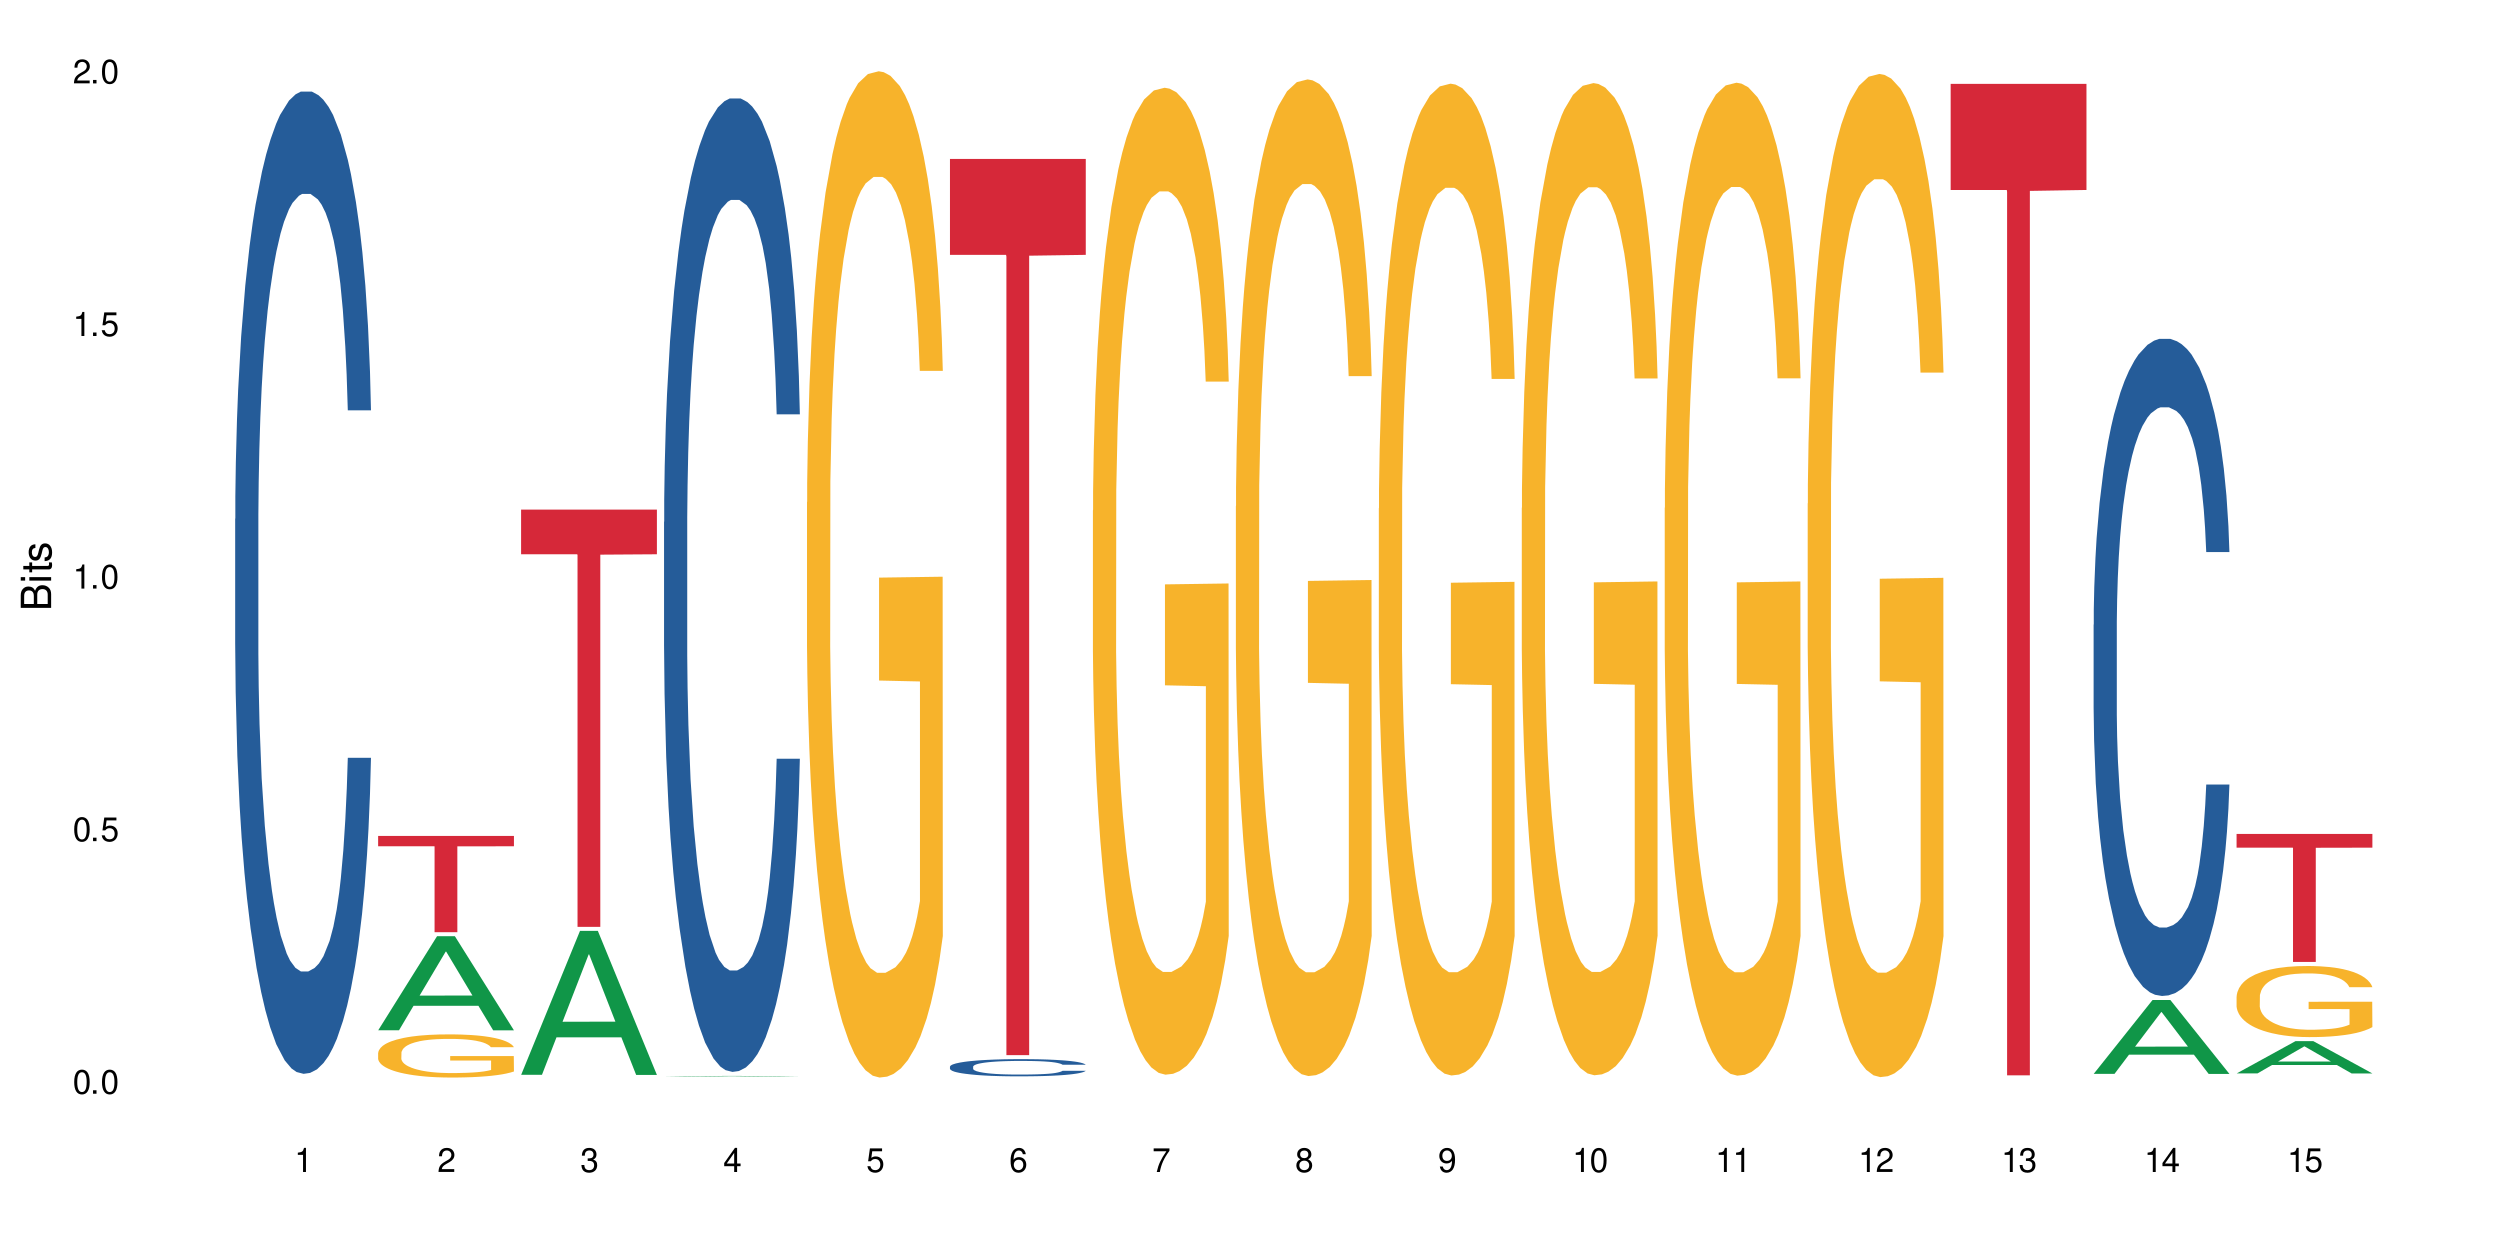 <?xml version="1.0" encoding="UTF-8"?>
<svg xmlns="http://www.w3.org/2000/svg" xmlns:xlink="http://www.w3.org/1999/xlink" width="720" height="360" viewBox="0 0 720 360">
<defs>
<g>
<g id="glyph-0-0">
</g>
<g id="glyph-0-1">
<path d="M 2.641 -6.938 C 2 -6.938 1.422 -6.656 1.078 -6.172 C 0.641 -5.562 0.406 -4.641 0.406 -3.359 C 0.406 -1.016 1.188 0.219 2.641 0.219 C 4.078 0.219 4.859 -1.016 4.859 -3.297 C 4.859 -4.641 4.656 -5.547 4.203 -6.172 C 3.844 -6.656 3.281 -6.938 2.641 -6.938 Z M 2.641 -6.188 C 3.547 -6.188 4 -5.25 4 -3.375 C 4 -1.406 3.562 -0.484 2.625 -0.484 C 1.734 -0.484 1.281 -1.438 1.281 -3.344 C 1.281 -5.25 1.734 -6.188 2.641 -6.188 Z M 2.641 -6.188 "/>
</g>
<g id="glyph-0-2">
<path d="M 1.828 -1 L 0.828 -1 L 0.828 0 L 1.828 0 Z M 1.828 -1 "/>
</g>
<g id="glyph-0-3">
<path d="M 4.562 -6.797 L 1.062 -6.797 L 0.547 -3.094 L 1.328 -3.094 C 1.719 -3.562 2.047 -3.734 2.578 -3.734 C 3.484 -3.734 4.062 -3.109 4.062 -2.094 C 4.062 -1.125 3.484 -0.531 2.578 -0.531 C 1.828 -0.531 1.375 -0.906 1.188 -1.672 L 0.328 -1.672 C 0.453 -1.109 0.547 -0.844 0.75 -0.594 C 1.125 -0.078 1.828 0.219 2.594 0.219 C 3.969 0.219 4.922 -0.781 4.922 -2.219 C 4.922 -3.562 4.031 -4.484 2.719 -4.484 C 2.25 -4.484 1.859 -4.359 1.469 -4.062 L 1.734 -5.969 L 4.562 -5.969 Z M 4.562 -6.797 "/>
</g>
<g id="glyph-0-4">
<path d="M 2.484 -4.938 L 2.484 0 L 3.328 0 L 3.328 -6.938 L 2.766 -6.938 C 2.469 -5.875 2.281 -5.734 0.984 -5.562 L 0.984 -4.938 Z M 2.484 -4.938 "/>
</g>
<g id="glyph-0-5">
<path d="M 4.859 -0.828 L 1.281 -0.828 C 1.359 -1.406 1.672 -1.781 2.5 -2.281 L 3.469 -2.828 C 4.406 -3.344 4.906 -4.062 4.906 -4.906 C 4.906 -5.484 4.672 -6.031 4.266 -6.406 C 3.859 -6.766 3.375 -6.938 2.719 -6.938 C 1.859 -6.938 1.219 -6.625 0.844 -6.031 C 0.609 -5.672 0.5 -5.234 0.484 -4.531 L 1.328 -4.531 C 1.359 -5.016 1.406 -5.281 1.531 -5.516 C 1.75 -5.938 2.188 -6.203 2.703 -6.203 C 3.469 -6.203 4.031 -5.641 4.031 -4.891 C 4.031 -4.344 3.719 -3.859 3.125 -3.516 L 2.234 -3 C 0.812 -2.172 0.406 -1.531 0.328 -0.016 L 4.859 -0.016 Z M 4.859 -0.828 "/>
</g>
<g id="glyph-0-6">
<path d="M 2.125 -3.188 L 2.578 -3.188 C 3.5 -3.188 3.984 -2.766 3.984 -1.922 C 3.984 -1.062 3.469 -0.531 2.594 -0.531 C 1.656 -0.531 1.203 -1 1.156 -2.016 L 0.312 -2.016 C 0.344 -1.453 0.438 -1.094 0.609 -0.781 C 0.953 -0.109 1.625 0.219 2.547 0.219 C 3.953 0.219 4.859 -0.625 4.859 -1.938 C 4.859 -2.828 4.516 -3.297 3.703 -3.594 C 4.344 -3.844 4.656 -4.328 4.656 -5.031 C 4.656 -6.219 3.875 -6.938 2.578 -6.938 C 1.203 -6.938 0.484 -6.172 0.453 -4.703 L 1.297 -4.703 C 1.312 -5.125 1.344 -5.359 1.453 -5.578 C 1.641 -5.969 2.062 -6.203 2.594 -6.203 C 3.344 -6.203 3.797 -5.75 3.797 -5 C 3.797 -4.516 3.609 -4.219 3.25 -4.047 C 3.016 -3.953 2.703 -3.922 2.125 -3.906 Z M 2.125 -3.188 "/>
</g>
<g id="glyph-0-7">
<path d="M 3.141 -1.672 L 3.141 0 L 3.984 0 L 3.984 -1.672 L 4.984 -1.672 L 4.984 -2.438 L 3.984 -2.438 L 3.984 -6.938 L 3.359 -6.938 L 0.266 -2.578 L 0.266 -1.672 Z M 3.141 -2.438 L 1 -2.438 L 3.141 -5.5 Z M 3.141 -2.438 "/>
</g>
<g id="glyph-0-8">
<path d="M 4.781 -5.125 C 4.609 -6.266 3.891 -6.938 2.844 -6.938 C 2.094 -6.938 1.422 -6.578 1.031 -5.953 C 0.594 -5.266 0.406 -4.422 0.406 -3.172 C 0.406 -2 0.578 -1.25 0.984 -0.641 C 1.359 -0.078 1.953 0.219 2.703 0.219 C 3.984 0.219 4.922 -0.75 4.922 -2.094 C 4.922 -3.375 4.062 -4.281 2.844 -4.281 C 2.172 -4.281 1.641 -4.031 1.281 -3.516 C 1.281 -5.234 1.828 -6.188 2.797 -6.188 C 3.391 -6.188 3.797 -5.797 3.938 -5.125 Z M 2.734 -3.531 C 3.547 -3.531 4.062 -2.953 4.062 -2.031 C 4.062 -1.156 3.484 -0.531 2.703 -0.531 C 1.922 -0.531 1.328 -1.188 1.328 -2.078 C 1.328 -2.938 1.906 -3.531 2.734 -3.531 Z M 2.734 -3.531 "/>
</g>
<g id="glyph-0-9">
<path d="M 4.984 -6.797 L 0.438 -6.797 L 0.438 -5.969 L 4.109 -5.969 C 2.5 -3.656 1.828 -2.234 1.328 0 L 2.219 0 C 2.594 -2.172 3.453 -4.047 4.984 -6.094 Z M 4.984 -6.797 "/>
</g>
<g id="glyph-0-10">
<path d="M 3.75 -3.656 C 4.469 -4.094 4.688 -4.438 4.688 -5.078 C 4.688 -6.172 3.844 -6.938 2.641 -6.938 C 1.438 -6.938 0.594 -6.172 0.594 -5.094 C 0.594 -4.438 0.812 -4.094 1.516 -3.656 C 0.734 -3.266 0.359 -2.703 0.359 -1.922 C 0.359 -0.656 1.281 0.219 2.641 0.219 C 3.984 0.219 4.922 -0.656 4.922 -1.922 C 4.922 -2.703 4.531 -3.266 3.75 -3.656 Z M 2.641 -6.188 C 3.359 -6.188 3.812 -5.75 3.812 -5.062 C 3.812 -4.406 3.344 -3.984 2.641 -3.984 C 1.922 -3.984 1.453 -4.406 1.453 -5.078 C 1.453 -5.75 1.922 -6.188 2.641 -6.188 Z M 2.641 -3.266 C 3.484 -3.266 4.062 -2.719 4.062 -1.906 C 4.062 -1.078 3.484 -0.531 2.625 -0.531 C 1.797 -0.531 1.219 -1.094 1.219 -1.906 C 1.219 -2.719 1.781 -3.266 2.641 -3.266 Z M 2.641 -3.266 "/>
</g>
<g id="glyph-0-11">
<path d="M 0.516 -1.578 C 0.672 -0.453 1.406 0.219 2.438 0.219 C 3.188 0.219 3.859 -0.141 4.266 -0.766 C 4.688 -1.453 4.891 -2.297 4.891 -3.547 C 4.891 -4.719 4.703 -5.453 4.312 -6.078 C 3.938 -6.641 3.344 -6.938 2.594 -6.938 C 1.297 -6.938 0.359 -5.969 0.359 -4.625 C 0.359 -3.344 1.234 -2.453 2.453 -2.453 C 3.094 -2.453 3.578 -2.672 4.016 -3.203 C 4 -1.484 3.469 -0.531 2.5 -0.531 C 1.906 -0.531 1.484 -0.906 1.359 -1.578 Z M 2.578 -6.203 C 3.375 -6.203 3.969 -5.531 3.969 -4.641 C 3.969 -3.797 3.391 -3.188 2.547 -3.188 C 1.734 -3.188 1.234 -3.766 1.234 -4.688 C 1.234 -5.562 1.797 -6.203 2.578 -6.203 Z M 2.578 -6.203 "/>
</g>
<g id="glyph-1-0">
</g>
<g id="glyph-1-1">
<path d="M 0 -0.953 L 0 -4.891 C 0 -5.719 -0.234 -6.344 -0.734 -6.797 C -1.188 -7.234 -1.812 -7.469 -2.5 -7.469 C -3.547 -7.469 -4.188 -7 -4.625 -5.875 C -4.984 -6.688 -5.625 -7.094 -6.531 -7.094 C -7.172 -7.094 -7.734 -6.859 -8.141 -6.391 C -8.562 -5.922 -8.75 -5.344 -8.75 -4.5 L -8.75 -0.953 Z M -4.984 -2.062 L -7.766 -2.062 L -7.766 -4.219 C -7.766 -4.844 -7.688 -5.203 -7.453 -5.5 C -7.219 -5.812 -6.859 -5.969 -6.375 -5.969 C -5.891 -5.969 -5.531 -5.812 -5.297 -5.5 C -5.062 -5.203 -4.984 -4.844 -4.984 -4.219 Z M -0.984 -2.062 L -4 -2.062 L -4 -4.781 C -4 -5.766 -3.438 -6.359 -2.484 -6.359 C -1.547 -6.359 -0.984 -5.766 -0.984 -4.781 Z M -0.984 -2.062 "/>
</g>
<g id="glyph-1-2">
<path d="M -6.281 -1.797 L -6.281 -0.797 L 0 -0.797 L 0 -1.797 Z M -8.75 -1.797 L -8.75 -0.797 L -7.484 -0.797 L -7.484 -1.797 Z M -8.75 -1.797 "/>
</g>
<g id="glyph-1-3">
<path d="M -6.281 -3.047 L -6.281 -2.016 L -8.016 -2.016 L -8.016 -1.016 L -6.281 -1.016 L -6.281 -0.172 L -5.469 -0.172 L -5.469 -1.016 L -0.719 -1.016 C -0.078 -1.016 0.281 -1.453 0.281 -2.234 C 0.281 -2.5 0.25 -2.719 0.188 -3.047 L -0.641 -3.047 C -0.609 -2.906 -0.594 -2.766 -0.594 -2.562 C -0.594 -2.141 -0.719 -2.016 -1.156 -2.016 L -5.469 -2.016 L -5.469 -3.047 Z M -6.281 -3.047 "/>
</g>
<g id="glyph-1-4">
<path d="M -4.531 -5.25 C -5.766 -5.25 -6.469 -4.422 -6.469 -2.969 C -6.469 -1.516 -5.719 -0.562 -4.547 -0.562 C -3.562 -0.562 -3.094 -1.062 -2.734 -2.562 L -2.516 -3.484 C -2.344 -4.188 -2.094 -4.469 -1.641 -4.469 C -1.047 -4.469 -0.641 -3.875 -0.641 -3 C -0.641 -2.453 -0.797 -2 -1.062 -1.75 C -1.25 -1.594 -1.422 -1.531 -1.875 -1.469 L -1.875 -0.406 C -0.422 -0.453 0.281 -1.266 0.281 -2.922 C 0.281 -4.5 -0.5 -5.516 -1.719 -5.516 C -2.656 -5.516 -3.172 -4.984 -3.469 -3.734 L -3.703 -2.766 C -3.891 -1.953 -4.156 -1.609 -4.594 -1.609 C -5.188 -1.609 -5.547 -2.125 -5.547 -2.938 C -5.547 -3.75 -5.203 -4.172 -4.531 -4.203 Z M -4.531 -5.25 "/>
</g>
</g>
</defs>
<rect x="-72" y="-36" width="864" height="432" fill="rgb(100%, 100%, 100%)" fill-opacity="1"/>
<path fill-rule="nonzero" fill="rgb(14.51%, 36.078%, 60%)" fill-opacity="1" d="M 67.73 149.465 L 67.777 149.207 L 67.777 143 L 67.922 133.176 L 68.254 120.762 L 68.59 112.23 L 69.449 96.973 L 70.641 82.234 L 71.879 70.859 L 72.785 64.137 L 73.598 58.965 L 75.457 49.398 L 76.652 44.484 L 77.938 40.086 L 79.512 35.691 L 80.656 33.105 L 83.234 28.969 L 85.141 27.16 L 86.621 26.383 L 89.816 26.383 L 91.723 27.418 L 93.105 28.711 L 94.633 30.777 L 95.922 33.105 L 98.164 38.797 L 100.168 46.035 L 101.074 50.172 L 102.504 58.188 L 103.602 65.945 L 104.363 72.668 L 105.223 82.234 L 105.984 93.871 L 106.559 107.059 L 106.844 118.176 L 100.168 118.176 L 99.832 107.836 L 99.449 99.82 L 98.734 89.219 L 98.02 81.719 L 97.02 74.219 L 96.113 69.309 L 94.871 64.395 L 93.773 61.289 L 92.629 58.965 L 91.531 57.414 L 89.434 55.859 L 87 55.859 L 86.094 56.379 L 84.234 58.445 L 83.234 60.258 L 81.801 63.875 L 80.801 67.238 L 79.609 72.41 L 78.797 76.805 L 77.797 83.527 L 77.078 89.477 L 76.27 98.008 L 75.793 104.473 L 75.363 111.715 L 74.98 120.246 L 74.695 129.297 L 74.504 138.863 L 74.41 148.172 L 74.41 188.25 L 74.504 197.559 L 74.742 208.422 L 75.363 224.191 L 76.27 237.898 L 77.32 248.758 L 78.32 256.516 L 78.891 260.137 L 79.656 264.273 L 80.848 269.445 L 82.566 274.613 L 83.566 276.684 L 85.094 278.754 L 86.668 279.785 L 88.766 279.785 L 90.625 278.754 L 91.867 277.461 L 93.156 275.391 L 94.918 270.996 L 96.016 266.859 L 96.969 261.945 L 97.688 257.031 L 98.164 252.895 L 98.879 244.879 L 99.449 236.086 L 99.879 227.039 L 100.168 218.246 L 106.844 218.246 L 106.559 228.59 L 106.129 238.672 L 105.699 246.172 L 105.031 255.223 L 104.27 263.238 L 103.172 272.289 L 102.266 278.234 L 101.074 284.699 L 99.977 289.613 L 98.781 294.008 L 97.02 299.18 L 95.875 301.766 L 94.633 304.094 L 93.156 306.16 L 91.293 307.973 L 89.289 309.004 L 87.43 309.266 L 85.426 308.746 L 83.949 307.711 L 81.992 305.387 L 79.559 300.73 L 77.797 295.816 L 76.414 290.906 L 75.219 285.734 L 73.883 278.754 L 72.168 267.375 L 71.117 258.582 L 70.402 251.344 L 69.59 241.258 L 69.02 232.207 L 68.352 217.73 L 67.875 199.371 L 67.73 185.148 Z M 67.73 149.465 "/>
<path fill-rule="nonzero" fill="rgb(6.275%, 58.824%, 28.235%)" fill-opacity="1" d="M 108.902 296.711 L 108.945 296.688 L 125.867 269.633 L 131.008 269.633 L 148.016 296.738 L 142.039 296.738 L 137.777 289.664 L 119.098 289.664 L 114.922 296.711 L 108.902 296.711 L 120.895 286.734 L 136.062 286.711 L 128.5 274.062 L 128.418 274.035 L 128.332 274.113 L 120.855 286.711 L 120.895 286.734 Z M 108.902 296.711 "/>
<path fill-rule="nonzero" fill="rgb(96.863%, 70.196%, 16.863%)" fill-opacity="1" d="M 108.902 303.227 L 108.949 303.215 L 108.949 302.988 L 109.141 302.477 L 109.617 301.773 L 110.238 301.191 L 110.906 300.738 L 111.336 300.5 L 112.051 300.16 L 112.672 299.91 L 114.246 299.398 L 116.25 298.922 L 117.344 298.719 L 118.586 298.523 L 120.352 298.309 L 121.16 298.23 L 123.641 298.047 L 126.457 297.934 L 129.555 297.902 L 130.988 297.914 L 132.941 297.957 L 135.613 298.082 L 137.141 298.195 L 138.332 298.309 L 139.574 298.457 L 141.098 298.684 L 142.531 298.957 L 143.676 299.23 L 144.82 299.57 L 145.773 299.934 L 146.586 300.332 L 147.301 300.809 L 147.73 301.203 L 148.016 301.602 L 141.387 301.602 L 141.004 301.203 L 140.574 300.898 L 139.859 300.523 L 139.145 300.25 L 138.43 300.035 L 137.094 299.738 L 135.949 299.559 L 134.516 299.398 L 133.133 299.297 L 131.559 299.23 L 130.605 299.207 L 128.078 299.207 L 125.789 299.285 L 124.453 299.375 L 123.5 299.469 L 122.164 299.637 L 121.352 299.773 L 120.875 299.863 L 119.445 300.219 L 118.488 300.535 L 117.965 300.75 L 117.297 301.09 L 116.82 301.398 L 116.297 301.852 L 116.008 302.191 L 115.629 302.965 L 115.582 305.008 L 115.723 305.438 L 116.008 305.906 L 116.391 306.312 L 116.965 306.746 L 117.535 307.074 L 118.539 307.516 L 119.395 307.812 L 120.062 308.004 L 121.352 308.312 L 121.875 308.414 L 123.117 308.617 L 124.406 308.777 L 125.98 308.914 L 127.172 308.98 L 129.078 309.039 L 131.512 309.039 L 134.375 308.969 L 136.188 308.879 L 137.426 308.789 L 138.238 308.707 L 139.238 308.586 L 139.953 308.469 L 140.621 308.344 L 141.434 308.152 L 141.434 305.438 L 129.652 305.43 L 129.652 304.156 L 147.969 304.145 L 148.016 308.586 L 147.016 308.891 L 145.773 309.188 L 144.582 309.414 L 143.34 309.605 L 141.578 309.82 L 140.145 309.957 L 137.949 310.117 L 135.949 310.219 L 133.848 310.285 L 131.988 310.32 L 129.793 310.332 L 127.84 310.309 L 125.742 310.242 L 124.07 310.152 L 122.543 310.039 L 121.02 309.891 L 119.109 309.652 L 117.871 309.457 L 116.582 309.219 L 115.293 308.938 L 114.148 308.629 L 113.387 308.391 L 112.625 308.117 L 111.812 307.777 L 111.051 307.391 L 110.477 307.039 L 109.953 306.645 L 109.57 306.27 L 109.188 305.758 L 108.996 305.348 L 108.902 304.996 Z M 108.902 303.227 "/>
<path fill-rule="nonzero" fill="rgb(83.922%, 15.686%, 22.353%)" fill-opacity="1" d="M 108.902 240.758 L 148.016 240.758 L 148.016 243.727 L 131.715 243.75 L 131.715 268.469 L 125.156 268.469 L 125.156 243.777 L 125.062 243.727 L 108.902 243.727 Z M 108.902 240.758 "/>
<path fill-rule="nonzero" fill="rgb(6.275%, 58.824%, 28.235%)" fill-opacity="1" d="M 150.074 309.535 L 150.117 309.496 L 167.039 268.098 L 172.18 268.098 L 189.188 309.574 L 183.211 309.574 L 178.949 298.746 L 160.27 298.746 L 156.09 309.535 L 150.074 309.535 L 162.066 294.27 L 177.234 294.23 L 169.672 274.871 L 169.59 274.832 L 169.504 274.949 L 162.027 294.23 L 162.066 294.27 Z M 150.074 309.535 "/>
<path fill-rule="nonzero" fill="rgb(83.922%, 15.686%, 22.353%)" fill-opacity="1" d="M 150.074 146.766 L 189.188 146.766 L 189.188 159.629 L 172.887 159.742 L 172.887 266.934 L 166.328 266.934 L 166.328 159.852 L 166.234 159.629 L 150.074 159.629 Z M 150.074 146.766 "/>
<path fill-rule="nonzero" fill="rgb(6.275%, 58.824%, 28.235%)" fill-opacity="1" d="M 191.246 310.137 L 191.289 310.137 L 208.211 309.875 L 213.352 309.875 L 230.359 310.137 L 224.383 310.137 L 220.121 310.07 L 201.441 310.07 L 197.262 310.137 L 191.246 310.137 L 203.238 310.039 L 218.406 310.039 L 210.844 309.918 L 210.676 309.918 L 203.195 310.039 L 203.238 310.039 Z M 191.246 310.137 "/>
<path fill-rule="nonzero" fill="rgb(14.51%, 36.078%, 60%)" fill-opacity="1" d="M 191.246 150.344 L 191.293 150.09 L 191.293 143.938 L 191.438 134.199 L 191.77 121.898 L 192.105 113.445 L 192.965 98.324 L 194.156 83.719 L 195.395 72.441 L 196.301 65.777 L 197.113 60.652 L 198.973 51.172 L 200.164 46.305 L 201.453 41.945 L 203.027 37.59 L 204.172 35.027 L 206.746 30.93 L 208.656 29.133 L 210.133 28.367 L 213.332 28.367 L 215.238 29.391 L 216.621 30.672 L 218.148 32.723 L 219.438 35.027 L 221.676 40.664 L 223.68 47.84 L 224.586 51.941 L 226.02 59.887 L 227.117 67.574 L 227.879 74.234 L 228.738 83.719 L 229.5 95.25 L 230.074 108.316 L 230.359 119.336 L 223.68 119.336 L 223.348 109.086 L 222.965 101.145 L 222.25 90.637 L 221.535 83.203 L 220.531 75.773 L 219.625 70.906 L 218.387 66.035 L 217.289 62.961 L 216.145 60.652 L 215.047 59.117 L 212.949 57.578 L 210.516 57.578 L 209.609 58.09 L 207.75 60.141 L 206.746 61.934 L 205.316 65.523 L 204.316 68.855 L 203.121 73.98 L 202.312 78.336 L 201.309 85 L 200.594 90.895 L 199.785 99.348 L 199.309 105.754 L 198.879 112.93 L 198.496 121.387 L 198.211 130.355 L 198.02 139.84 L 197.922 149.062 L 197.922 188.785 L 198.02 198.008 L 198.258 208.773 L 198.879 224.402 L 199.785 237.984 L 200.832 248.75 L 201.836 256.438 L 202.406 260.023 L 203.172 264.125 L 204.363 269.25 L 206.082 274.375 L 207.082 276.426 L 208.609 278.473 L 210.184 279.5 L 212.281 279.5 L 214.141 278.473 L 215.383 277.191 L 216.668 275.145 L 218.434 270.785 L 219.531 266.688 L 220.484 261.816 L 221.199 256.949 L 221.676 252.848 L 222.395 244.906 L 222.965 236.191 L 223.395 227.223 L 223.68 218.508 L 230.359 218.508 L 230.074 228.762 L 229.645 238.754 L 229.215 246.188 L 228.547 255.156 L 227.781 263.098 L 226.688 272.066 L 225.781 277.961 L 224.586 284.367 L 223.488 289.238 L 222.297 293.594 L 220.531 298.719 L 219.387 301.281 L 218.148 303.586 L 216.668 305.637 L 214.809 307.43 L 212.805 308.457 L 210.945 308.711 L 208.941 308.199 L 207.465 307.176 L 205.508 304.867 L 203.074 300.258 L 201.309 295.387 L 199.926 290.52 L 198.734 285.395 L 197.398 278.473 L 195.684 267.199 L 194.633 258.484 L 193.918 251.312 L 193.105 241.316 L 192.535 232.348 L 191.867 217.996 L 191.391 199.801 L 191.246 185.707 Z M 191.246 150.344 "/>
<path fill-rule="nonzero" fill="rgb(96.863%, 70.196%, 16.863%)" fill-opacity="1" d="M 232.418 144.652 L 232.465 144.387 L 232.465 139.094 L 232.656 127.184 L 233.133 110.777 L 233.754 97.277 L 234.422 86.691 L 234.852 81.133 L 235.566 73.195 L 236.188 67.371 L 237.758 55.461 L 239.762 44.348 L 240.859 39.582 L 242.102 35.082 L 243.863 30.055 L 244.676 28.203 L 247.156 23.965 L 249.969 21.32 L 253.07 20.527 L 254.504 20.789 L 256.457 21.848 L 259.129 24.762 L 260.656 27.406 L 261.848 30.055 L 263.086 33.496 L 264.613 38.789 L 266.047 45.141 L 267.191 51.492 L 268.336 59.43 L 269.289 67.902 L 270.098 77.164 L 270.816 88.281 L 271.246 97.543 L 271.531 106.805 L 264.898 106.805 L 264.52 97.543 L 264.09 90.398 L 263.375 81.664 L 262.66 75.312 L 261.941 70.281 L 260.609 63.402 L 259.461 59.168 L 258.031 55.461 L 256.648 53.078 L 255.074 51.492 L 254.121 50.961 L 251.594 50.961 L 249.305 52.816 L 247.969 54.934 L 247.012 57.051 L 245.676 61.02 L 244.867 64.195 L 244.391 66.312 L 242.957 74.516 L 242.004 81.93 L 241.48 86.957 L 240.812 94.898 L 240.336 102.043 L 239.812 112.629 L 239.523 120.57 L 239.145 138.566 L 239.094 186.207 L 239.238 196.262 L 239.523 207.113 L 239.906 216.641 L 240.48 226.699 L 241.051 234.375 L 242.051 244.695 L 242.91 251.578 L 243.578 256.078 L 244.867 263.223 L 245.391 265.605 L 246.633 270.367 L 247.918 274.074 L 249.492 277.25 L 250.688 278.836 L 252.594 280.16 L 255.027 280.16 L 257.887 278.574 L 259.699 276.457 L 260.941 274.34 L 261.754 272.484 L 262.754 269.574 L 263.469 266.926 L 264.137 264.016 L 264.949 259.516 L 264.949 196.262 L 253.168 195.996 L 253.168 166.355 L 271.484 166.09 L 271.531 269.574 L 270.527 276.719 L 269.289 283.602 L 268.098 288.895 L 266.855 293.395 L 265.09 298.422 L 263.66 301.598 L 261.465 305.305 L 259.461 307.688 L 257.363 309.273 L 255.504 310.066 L 253.309 310.332 L 251.355 309.805 L 249.254 308.215 L 247.586 306.098 L 246.059 303.453 L 244.531 300.012 L 242.625 294.453 L 241.387 289.953 L 240.098 284.395 L 238.809 277.777 L 237.664 270.633 L 236.902 265.074 L 236.137 258.723 L 235.328 250.781 L 234.562 241.785 L 233.992 233.578 L 233.465 224.316 L 233.086 215.582 L 232.703 203.672 L 232.512 194.145 L 232.418 185.941 Z M 232.418 144.652 "/>
<path fill-rule="nonzero" fill="rgb(14.51%, 36.078%, 60%)" fill-opacity="1" d="M 273.59 307.191 L 273.637 307.188 L 273.637 307.078 L 273.781 306.906 L 274.113 306.688 L 274.449 306.539 L 275.305 306.27 L 276.5 306.012 L 277.738 305.812 L 278.645 305.695 L 279.457 305.605 L 281.316 305.438 L 282.508 305.352 L 283.797 305.273 L 285.371 305.199 L 286.516 305.152 L 289.09 305.078 L 291 305.047 L 292.477 305.035 L 295.672 305.035 L 297.582 305.055 L 298.965 305.074 L 300.492 305.113 L 301.777 305.152 L 304.02 305.254 L 306.023 305.379 L 306.93 305.453 L 308.363 305.59 L 309.457 305.727 L 310.223 305.844 L 311.082 306.012 L 311.844 306.215 L 312.414 306.449 L 312.703 306.641 L 306.023 306.641 L 305.691 306.461 L 305.309 306.32 L 304.594 306.137 L 303.879 306.004 L 302.875 305.871 L 301.969 305.785 L 300.73 305.699 L 299.633 305.645 L 298.488 305.605 L 297.391 305.578 L 295.293 305.551 L 292.859 305.551 L 291.953 305.559 L 290.094 305.598 L 289.09 305.629 L 287.66 305.691 L 286.66 305.75 L 285.465 305.84 L 284.656 305.918 L 283.652 306.035 L 282.938 306.141 L 282.129 306.289 L 281.648 306.402 L 281.223 306.527 L 280.84 306.68 L 280.555 306.836 L 280.363 307.004 L 280.266 307.168 L 280.266 307.871 L 280.363 308.031 L 280.602 308.223 L 281.223 308.5 L 282.129 308.738 L 283.176 308.93 L 284.18 309.066 L 284.75 309.129 L 285.516 309.199 L 286.707 309.293 L 288.422 309.383 L 289.426 309.418 L 290.953 309.453 L 292.527 309.473 L 294.625 309.473 L 296.484 309.453 L 297.727 309.43 L 299.012 309.395 L 300.777 309.316 L 301.875 309.246 L 302.828 309.16 L 303.543 309.074 L 304.02 309 L 304.738 308.859 L 305.309 308.707 L 305.738 308.547 L 306.023 308.395 L 312.703 308.395 L 312.414 308.574 L 311.988 308.754 L 311.559 308.883 L 310.891 309.043 L 310.125 309.184 L 309.027 309.34 L 308.121 309.445 L 306.93 309.559 L 305.832 309.645 L 304.641 309.723 L 302.875 309.812 L 301.73 309.855 L 300.492 309.898 L 299.012 309.934 L 297.152 309.965 L 295.148 309.984 L 293.289 309.988 L 291.285 309.98 L 289.805 309.961 L 287.852 309.922 L 285.418 309.84 L 283.652 309.754 L 282.27 309.668 L 281.078 309.578 L 279.742 309.453 L 278.023 309.254 L 276.977 309.102 L 276.262 308.973 L 275.449 308.797 L 274.875 308.641 L 274.211 308.387 L 273.73 308.062 L 273.59 307.816 Z M 273.59 307.191 "/>
<path fill-rule="nonzero" fill="rgb(83.922%, 15.686%, 22.353%)" fill-opacity="1" d="M 273.59 45.77 L 312.703 45.77 L 312.703 73.398 L 296.402 73.641 L 296.402 303.871 L 289.844 303.871 L 289.844 73.883 L 289.746 73.398 L 273.59 73.398 Z M 273.59 45.77 "/>
<path fill-rule="nonzero" fill="rgb(96.863%, 70.196%, 16.863%)" fill-opacity="1" d="M 314.762 147.016 L 314.809 146.754 L 314.809 141.562 L 315 129.883 L 315.477 113.789 L 316.098 100.551 L 316.766 90.168 L 317.191 84.719 L 317.91 76.93 L 318.527 71.219 L 320.102 59.539 L 322.105 48.637 L 323.203 43.965 L 324.445 39.551 L 326.207 34.617 L 327.02 32.801 L 329.5 28.648 L 332.312 26.055 L 335.414 25.273 L 336.844 25.535 L 338.801 26.57 L 341.473 29.426 L 343 32.023 L 344.191 34.617 L 345.43 37.992 L 346.957 43.184 L 348.387 49.414 L 349.531 55.645 L 350.68 63.43 L 351.633 71.738 L 352.441 80.824 L 353.16 91.727 L 353.586 100.809 L 353.875 109.895 L 347.242 109.895 L 346.863 100.809 L 346.434 93.801 L 345.719 85.234 L 345 79.008 L 344.285 74.074 L 342.949 67.324 L 341.805 63.172 L 340.375 59.539 L 338.992 57.203 L 337.418 55.645 L 336.465 55.125 L 333.938 55.125 L 331.645 56.941 L 330.309 59.02 L 329.355 61.094 L 328.02 64.988 L 327.211 68.105 L 326.734 70.18 L 325.301 78.227 L 324.348 85.496 L 323.824 90.426 L 323.156 98.215 L 322.68 105.223 L 322.152 115.605 L 321.867 123.395 L 321.484 141.043 L 321.438 187.77 L 321.582 197.633 L 321.867 208.273 L 322.25 217.621 L 322.82 227.484 L 323.395 235.012 L 324.395 245.133 L 325.254 251.883 L 325.922 256.297 L 327.211 263.305 L 327.734 265.641 L 328.977 270.312 L 330.262 273.945 L 331.836 277.062 L 333.031 278.621 L 334.938 279.918 L 337.371 279.918 L 340.23 278.359 L 342.043 276.285 L 343.285 274.207 L 344.094 272.391 L 345.098 269.535 L 345.812 266.938 L 346.48 264.082 L 347.293 259.672 L 347.293 197.633 L 335.508 197.371 L 335.508 168.301 L 353.824 168.039 L 353.875 269.535 L 352.871 276.543 L 351.633 283.293 L 350.438 288.484 L 349.199 292.895 L 347.434 297.828 L 346.004 300.941 L 343.809 304.578 L 341.805 306.914 L 339.707 308.469 L 337.848 309.25 L 335.652 309.508 L 333.695 308.988 L 331.598 307.434 L 329.93 305.355 L 328.402 302.762 L 326.875 299.387 L 324.969 293.934 L 323.727 289.523 L 322.441 284.07 L 321.152 277.582 L 320.008 270.574 L 319.246 265.121 L 318.48 258.891 L 317.672 251.105 L 316.906 242.277 L 316.336 234.23 L 315.809 225.148 L 315.43 216.582 L 315.047 204.898 L 314.855 195.555 L 314.762 187.508 Z M 314.762 147.016 "/>
<path fill-rule="nonzero" fill="rgb(96.863%, 70.196%, 16.863%)" fill-opacity="1" d="M 355.934 145.809 L 355.98 145.547 L 355.98 140.305 L 356.172 128.508 L 356.648 112.258 L 357.27 98.887 L 357.938 88.402 L 358.363 82.898 L 359.082 75.035 L 359.699 69.266 L 361.273 57.473 L 363.277 46.461 L 364.375 41.742 L 365.613 37.285 L 367.379 32.305 L 368.191 30.473 L 370.672 26.277 L 373.484 23.656 L 376.586 22.871 L 378.016 23.133 L 379.973 24.18 L 382.645 27.062 L 384.172 29.684 L 385.363 32.305 L 386.602 35.715 L 388.129 40.957 L 389.559 47.246 L 390.703 53.539 L 391.848 61.402 L 392.805 69.789 L 393.613 78.965 L 394.328 89.977 L 394.758 99.148 L 395.047 108.324 L 388.414 108.324 L 388.035 99.148 L 387.605 92.07 L 386.891 83.422 L 386.172 77.129 L 385.457 72.148 L 384.121 65.336 L 382.977 61.141 L 381.547 57.473 L 380.164 55.113 L 378.59 53.539 L 377.637 53.016 L 375.105 53.016 L 372.816 54.848 L 371.48 56.945 L 370.527 59.043 L 369.191 62.977 L 368.383 66.121 L 367.906 68.219 L 366.473 76.344 L 365.52 83.684 L 364.996 88.664 L 364.328 96.527 L 363.852 103.605 L 363.324 114.09 L 363.039 121.957 L 362.656 139.781 L 362.609 186.965 L 362.754 196.926 L 363.039 207.672 L 363.422 217.109 L 363.992 227.07 L 364.566 234.672 L 365.566 244.895 L 366.426 251.711 L 367.094 256.168 L 368.383 263.242 L 368.906 265.602 L 370.148 270.32 L 371.434 273.992 L 373.008 277.137 L 374.199 278.711 L 376.109 280.02 L 378.543 280.02 L 381.402 278.449 L 383.215 276.352 L 384.457 274.254 L 385.266 272.418 L 386.27 269.535 L 386.984 266.914 L 387.652 264.031 L 388.461 259.574 L 388.461 196.926 L 376.68 196.664 L 376.68 167.305 L 394.996 167.043 L 395.047 269.535 L 394.043 276.613 L 392.805 283.43 L 391.609 288.672 L 390.371 293.129 L 388.605 298.109 L 387.176 301.254 L 384.98 304.922 L 382.977 307.281 L 380.879 308.855 L 379.02 309.641 L 376.824 309.902 L 374.867 309.379 L 372.77 307.805 L 371.102 305.711 L 369.574 303.09 L 368.047 299.68 L 366.141 294.176 L 364.898 289.719 L 363.613 284.215 L 362.324 277.66 L 361.18 270.582 L 360.414 265.078 L 359.652 258.789 L 358.844 250.922 L 358.078 242.012 L 357.508 233.887 L 356.98 224.711 L 356.602 216.059 L 356.219 204.266 L 356.027 194.828 L 355.934 186.703 Z M 355.934 145.809 "/>
<path fill-rule="nonzero" fill="rgb(96.863%, 70.196%, 16.863%)" fill-opacity="1" d="M 397.105 146.438 L 397.152 146.176 L 397.152 140.961 L 397.344 129.223 L 397.82 113.047 L 398.441 99.746 L 399.105 89.309 L 399.535 83.832 L 400.254 76.008 L 400.871 70.266 L 402.445 58.527 L 404.449 47.574 L 405.547 42.879 L 406.785 38.441 L 408.551 33.484 L 409.363 31.66 L 411.844 27.488 L 414.656 24.879 L 417.758 24.094 L 419.188 24.355 L 421.145 25.398 L 423.816 28.27 L 425.34 30.879 L 426.535 33.484 L 427.773 36.879 L 429.301 42.094 L 430.73 48.355 L 431.875 54.617 L 433.02 62.441 L 433.977 70.789 L 434.785 79.918 L 435.5 90.875 L 435.93 100.004 L 436.219 109.137 L 429.586 109.137 L 429.207 100.004 L 428.777 92.961 L 428.059 84.355 L 427.344 78.094 L 426.629 73.137 L 425.293 66.355 L 424.148 62.18 L 422.719 58.527 L 421.336 56.18 L 419.762 54.617 L 418.809 54.094 L 416.277 54.094 L 413.988 55.922 L 412.652 58.008 L 411.699 60.094 L 410.363 64.008 L 409.555 67.137 L 409.078 69.223 L 407.645 77.312 L 406.691 84.613 L 406.168 89.57 L 405.5 97.398 L 405.023 104.441 L 404.496 114.875 L 404.211 122.699 L 403.828 140.438 L 403.781 187.395 L 403.926 197.305 L 404.211 208 L 404.594 217.391 L 405.164 227.305 L 405.738 234.871 L 406.738 245.043 L 407.598 251.824 L 408.266 256.262 L 409.555 263.305 L 410.078 265.652 L 411.316 270.348 L 412.605 274 L 414.18 277.129 L 415.371 278.695 L 417.281 280 L 419.715 280 L 422.574 278.434 L 424.387 276.348 L 425.629 274.262 L 426.438 272.434 L 427.441 269.566 L 428.156 266.957 L 428.824 264.086 L 429.633 259.652 L 429.633 197.305 L 417.852 197.047 L 417.852 167.828 L 436.168 167.566 L 436.219 269.566 L 435.215 276.609 L 433.977 283.391 L 432.781 288.605 L 431.543 293.043 L 429.777 298 L 428.348 301.129 L 426.152 304.781 L 424.148 307.129 L 422.051 308.695 L 420.191 309.477 L 417.996 309.738 L 416.039 309.215 L 413.941 307.648 L 412.273 305.562 L 410.746 302.953 L 409.219 299.562 L 407.312 294.086 L 406.07 289.652 L 404.785 284.172 L 403.496 277.652 L 402.352 270.609 L 401.586 265.129 L 400.824 258.871 L 400.012 251.043 L 399.25 242.176 L 398.68 234.086 L 398.152 224.957 L 397.773 216.348 L 397.391 204.609 L 397.199 195.219 L 397.105 187.133 Z M 397.105 146.438 "/>
<path fill-rule="nonzero" fill="rgb(96.863%, 70.196%, 16.863%)" fill-opacity="1" d="M 438.277 146.316 L 438.324 146.055 L 438.324 140.836 L 438.516 129.094 L 438.992 112.914 L 439.609 99.605 L 440.277 89.164 L 440.707 83.684 L 441.422 75.855 L 442.043 70.117 L 443.617 58.371 L 445.621 47.414 L 446.719 42.715 L 447.957 38.277 L 449.723 33.32 L 450.535 31.492 L 453.016 27.32 L 455.828 24.707 L 458.93 23.926 L 460.359 24.188 L 462.316 25.23 L 464.988 28.102 L 466.512 30.711 L 467.707 33.32 L 468.945 36.715 L 470.473 41.934 L 471.902 48.195 L 473.047 54.457 L 474.191 62.285 L 475.148 70.637 L 475.957 79.77 L 476.672 90.73 L 477.102 99.863 L 477.387 109 L 470.758 109 L 470.375 99.863 L 469.949 92.82 L 469.23 84.207 L 468.516 77.945 L 467.801 72.984 L 466.465 66.199 L 465.32 62.027 L 463.891 58.371 L 462.508 56.023 L 460.934 54.457 L 459.977 53.938 L 457.449 53.938 L 455.16 55.762 L 453.824 57.852 L 452.871 59.938 L 451.535 63.852 L 450.727 66.984 L 450.246 69.07 L 448.816 77.16 L 447.863 84.469 L 447.34 89.426 L 446.672 97.254 L 446.195 104.301 L 445.668 114.738 L 445.383 122.566 L 445 140.312 L 444.953 187.285 L 445.098 197.203 L 445.383 207.902 L 445.766 217.297 L 446.336 227.211 L 446.91 234.781 L 447.91 244.957 L 448.77 251.742 L 449.438 256.18 L 450.727 263.223 L 451.25 265.574 L 452.488 270.27 L 453.777 273.922 L 455.352 277.055 L 456.543 278.621 L 458.453 279.926 L 460.883 279.926 L 463.746 278.359 L 465.559 276.273 L 466.801 274.184 L 467.609 272.359 L 468.613 269.488 L 469.328 266.879 L 469.996 264.008 L 470.805 259.57 L 470.805 197.203 L 459.023 196.941 L 459.023 167.715 L 477.34 167.453 L 477.387 269.488 L 476.387 276.531 L 475.148 283.316 L 473.953 288.535 L 472.715 292.973 L 470.949 297.93 L 469.52 301.062 L 467.324 304.715 L 465.32 307.066 L 463.223 308.629 L 461.363 309.414 L 459.168 309.676 L 457.211 309.152 L 455.113 307.586 L 453.445 305.5 L 451.918 302.891 L 450.391 299.496 L 448.484 294.016 L 447.242 289.582 L 445.953 284.102 L 444.668 277.578 L 443.523 270.531 L 442.758 265.051 L 441.996 258.789 L 441.184 250.957 L 440.422 242.086 L 439.848 233.996 L 439.324 224.863 L 438.941 216.25 L 438.562 204.508 L 438.371 195.113 L 438.277 187.023 Z M 438.277 146.316 "/>
<path fill-rule="nonzero" fill="rgb(96.863%, 70.196%, 16.863%)" fill-opacity="1" d="M 479.445 146.305 L 479.496 146.043 L 479.496 140.82 L 479.688 129.07 L 480.164 112.875 L 480.781 99.559 L 481.449 89.109 L 481.879 83.625 L 482.594 75.793 L 483.215 70.047 L 484.789 58.293 L 486.793 47.324 L 487.891 42.625 L 489.129 38.184 L 490.895 33.223 L 491.707 31.395 L 494.188 27.215 L 497 24.605 L 500.102 23.82 L 501.531 24.082 L 503.488 25.129 L 506.16 28 L 507.684 30.609 L 508.879 33.223 L 510.117 36.617 L 511.645 41.84 L 513.074 48.109 L 514.219 54.375 L 515.363 62.211 L 516.316 70.57 L 517.129 79.711 L 517.844 90.68 L 518.273 99.82 L 518.559 108.961 L 511.93 108.961 L 511.547 99.82 L 511.121 92.766 L 510.402 84.148 L 509.688 77.883 L 508.973 72.918 L 507.637 66.129 L 506.492 61.949 L 505.062 58.293 L 503.68 55.945 L 502.105 54.375 L 501.148 53.855 L 498.621 53.855 L 496.332 55.684 L 494.996 57.773 L 494.043 59.859 L 492.707 63.777 L 491.898 66.914 L 491.418 69 L 489.988 77.098 L 489.035 84.41 L 488.512 89.371 L 487.844 97.207 L 487.363 104.258 L 486.84 114.703 L 486.555 122.539 L 486.172 140.297 L 486.125 187.309 L 486.27 197.23 L 486.555 207.938 L 486.938 217.34 L 487.508 227.266 L 488.082 234.836 L 489.082 245.023 L 489.941 251.812 L 490.609 256.254 L 491.898 263.305 L 492.422 265.656 L 493.66 270.355 L 494.949 274.012 L 496.523 277.145 L 497.715 278.711 L 499.625 280.02 L 502.055 280.02 L 504.918 278.453 L 506.73 276.363 L 507.973 274.273 L 508.781 272.445 L 509.785 269.57 L 510.5 266.961 L 511.168 264.086 L 511.977 259.648 L 511.977 197.23 L 500.195 196.969 L 500.195 167.719 L 518.512 167.457 L 518.559 269.57 L 517.559 276.625 L 516.316 283.414 L 515.125 288.637 L 513.887 293.078 L 512.121 298.039 L 510.691 301.172 L 508.496 304.828 L 506.492 307.18 L 504.395 308.746 L 502.535 309.531 L 500.34 309.789 L 498.383 309.27 L 496.285 307.703 L 494.617 305.613 L 493.09 303 L 491.562 299.605 L 489.656 294.121 L 488.414 289.68 L 487.125 284.195 L 485.84 277.668 L 484.695 270.617 L 483.93 265.133 L 483.168 258.863 L 482.355 251.031 L 481.594 242.148 L 481.02 234.055 L 480.496 224.914 L 480.113 216.297 L 479.734 204.543 L 479.543 195.141 L 479.445 187.047 Z M 479.445 146.305 "/>
<path fill-rule="nonzero" fill="rgb(96.863%, 70.196%, 16.863%)" fill-opacity="1" d="M 520.617 145.039 L 520.668 144.777 L 520.668 139.5 L 520.855 127.625 L 521.336 111.266 L 521.953 97.809 L 522.621 87.258 L 523.051 81.715 L 523.766 73.801 L 524.387 67.996 L 525.961 56.121 L 527.965 45.039 L 529.062 40.289 L 530.301 35.805 L 532.066 30.793 L 532.879 28.945 L 535.359 24.723 L 538.172 22.086 L 541.273 21.293 L 542.703 21.559 L 544.66 22.613 L 547.332 25.516 L 548.855 28.152 L 550.051 30.793 L 551.289 34.223 L 552.816 39.5 L 554.246 45.832 L 555.391 52.164 L 556.535 60.078 L 557.488 68.523 L 558.301 77.758 L 559.016 88.84 L 559.445 98.074 L 559.73 107.309 L 553.102 107.309 L 552.719 98.074 L 552.289 90.949 L 551.574 82.242 L 550.859 75.91 L 550.145 70.898 L 548.809 64.035 L 547.664 59.816 L 546.234 56.121 L 544.852 53.746 L 543.277 52.164 L 542.32 51.637 L 539.793 51.637 L 537.504 53.484 L 536.168 55.594 L 535.215 57.703 L 533.879 61.664 L 533.066 64.828 L 532.59 66.941 L 531.16 75.117 L 530.207 82.508 L 529.68 87.52 L 529.016 95.438 L 528.535 102.559 L 528.012 113.113 L 527.727 121.027 L 527.344 138.973 L 527.297 186.465 L 527.441 196.492 L 527.727 207.309 L 528.109 216.809 L 528.68 226.836 L 529.254 234.484 L 530.254 244.777 L 531.113 251.637 L 531.781 256.121 L 533.066 263.246 L 533.594 265.621 L 534.832 270.371 L 536.121 274.062 L 537.695 277.23 L 538.887 278.812 L 540.797 280.133 L 543.227 280.133 L 546.09 278.551 L 547.902 276.438 L 549.145 274.328 L 549.953 272.48 L 550.957 269.578 L 551.672 266.941 L 552.34 264.039 L 553.148 259.551 L 553.148 196.492 L 541.367 196.227 L 541.367 166.676 L 559.684 166.41 L 559.73 269.578 L 558.73 276.703 L 557.488 283.562 L 556.297 288.84 L 555.059 293.324 L 553.293 298.34 L 551.863 301.504 L 549.668 305.199 L 547.664 307.574 L 545.566 309.156 L 543.703 309.949 L 541.512 310.211 L 539.555 309.684 L 537.457 308.102 L 535.785 305.988 L 534.262 303.352 L 532.734 299.922 L 530.828 294.379 L 529.586 289.895 L 528.297 284.355 L 527.012 277.758 L 525.867 270.633 L 525.102 265.094 L 524.34 258.762 L 523.527 250.844 L 522.766 241.875 L 522.191 233.695 L 521.668 224.461 L 521.285 215.754 L 520.906 203.879 L 520.715 194.379 L 520.617 186.199 Z M 520.617 145.039 "/>
<path fill-rule="nonzero" fill="rgb(83.922%, 15.686%, 22.353%)" fill-opacity="1" d="M 561.789 24.145 L 600.902 24.145 L 600.902 54.711 L 584.602 54.98 L 584.602 309.695 L 578.043 309.695 L 578.043 55.25 L 577.949 54.711 L 561.789 54.711 Z M 561.789 24.145 "/>
<path fill-rule="nonzero" fill="rgb(6.275%, 58.824%, 28.235%)" fill-opacity="1" d="M 602.961 309.273 L 603.004 309.254 L 619.926 288.008 L 625.066 288.008 L 642.074 309.293 L 636.098 309.293 L 631.836 303.738 L 613.156 303.738 L 608.98 309.273 L 602.961 309.273 L 614.953 301.438 L 630.125 301.418 L 622.559 291.484 L 622.477 291.465 L 622.395 291.523 L 614.914 301.418 L 614.953 301.438 Z M 602.961 309.273 "/>
<path fill-rule="nonzero" fill="rgb(14.51%, 36.078%, 60%)" fill-opacity="1" d="M 602.961 179.934 L 603.008 179.762 L 603.008 175.609 L 603.152 169.035 L 603.488 160.734 L 603.82 155.023 L 604.68 144.816 L 605.871 134.957 L 607.113 127.344 L 608.02 122.848 L 608.828 119.387 L 610.688 112.988 L 611.883 109.699 L 613.168 106.758 L 614.742 103.82 L 615.887 102.09 L 618.465 99.32 L 620.371 98.109 L 621.852 97.59 L 625.047 97.59 L 626.953 98.281 L 628.336 99.148 L 629.863 100.531 L 631.152 102.09 L 633.395 105.895 L 635.398 110.738 L 636.305 113.508 L 637.734 118.867 L 638.832 124.059 L 639.594 128.555 L 640.453 134.957 L 641.215 142.742 L 641.789 151.562 L 642.074 159.004 L 635.398 159.004 L 635.062 152.082 L 634.684 146.719 L 633.965 139.629 L 633.25 134.609 L 632.25 129.594 L 631.344 126.309 L 630.102 123.02 L 629.004 120.945 L 627.859 119.387 L 626.766 118.352 L 624.664 117.312 L 622.23 117.312 L 621.324 117.656 L 619.465 119.043 L 618.465 120.254 L 617.031 122.676 L 616.031 124.922 L 614.84 128.383 L 614.027 131.324 L 613.027 135.82 L 612.312 139.801 L 611.5 145.508 L 611.023 149.836 L 610.594 154.68 L 610.211 160.387 L 609.926 166.441 L 609.734 172.844 L 609.641 179.07 L 609.641 205.883 L 609.734 212.109 L 609.973 219.375 L 610.594 229.93 L 611.5 239.098 L 612.551 246.363 L 613.551 251.551 L 614.125 253.973 L 614.887 256.742 L 616.078 260.203 L 617.797 263.66 L 618.797 265.047 L 620.324 266.43 L 621.898 267.121 L 623.996 267.121 L 625.855 266.43 L 627.098 265.566 L 628.387 264.18 L 630.148 261.238 L 631.246 258.473 L 632.203 255.184 L 632.918 251.898 L 633.395 249.129 L 634.109 243.77 L 634.684 237.887 L 635.109 231.832 L 635.398 225.949 L 642.074 225.949 L 641.789 232.871 L 641.359 239.617 L 640.93 244.633 L 640.262 250.688 L 639.5 256.051 L 638.402 262.105 L 637.496 266.082 L 636.305 270.41 L 635.207 273.695 L 634.016 276.637 L 632.25 280.098 L 631.105 281.824 L 629.863 283.383 L 628.387 284.766 L 626.523 285.977 L 624.523 286.668 L 622.66 286.844 L 620.66 286.496 L 619.18 285.805 L 617.223 284.246 L 614.793 281.133 L 613.027 277.848 L 611.645 274.559 L 610.449 271.102 L 609.113 266.43 L 607.398 258.816 L 606.348 252.938 L 605.633 248.094 L 604.82 241.348 L 604.25 235.293 L 603.582 225.605 L 603.105 213.32 L 602.961 203.809 Z M 602.961 179.934 "/>
<path fill-rule="nonzero" fill="rgb(6.275%, 58.824%, 28.235%)" fill-opacity="1" d="M 644.133 309.148 L 644.176 309.141 L 661.098 299.852 L 666.238 299.852 L 683.246 309.156 L 677.27 309.156 L 673.008 306.727 L 654.328 306.727 L 650.152 309.148 L 644.133 309.148 L 656.125 305.723 L 671.297 305.715 L 663.73 301.371 L 663.648 301.363 L 663.566 301.391 L 656.086 305.715 L 656.125 305.723 Z M 644.133 309.148 "/>
<path fill-rule="nonzero" fill="rgb(14.51%, 36.078%, 60%)" fill-opacity="1" d="M 644.133 310.324 L 650 310.324 L 651.859 310.32 L 677.477 310.32 L 678.906 310.324 L 683.246 310.324 L 650.812 310.324 L 650.812 310.328 L 653.723 310.328 L 654.723 310.332 L 674.566 310.332 L 675.281 310.328 L 683.246 310.328 L 682.102 310.328 L 681.434 310.332 L 646.805 310.332 L 645.992 310.328 L 644.133 310.328 Z M 644.133 310.324 "/>
<path fill-rule="nonzero" fill="rgb(96.863%, 70.196%, 16.863%)" fill-opacity="1" d="M 644.133 286.98 L 644.18 286.961 L 644.18 286.586 L 644.371 285.742 L 644.848 284.586 L 645.469 283.629 L 646.137 282.883 L 646.566 282.488 L 647.281 281.93 L 647.902 281.516 L 649.477 280.676 L 651.48 279.891 L 652.578 279.555 L 653.816 279.234 L 655.582 278.879 L 656.391 278.75 L 658.871 278.449 L 661.688 278.262 L 664.789 278.207 L 666.219 278.227 L 668.172 278.301 L 670.844 278.504 L 672.371 278.691 L 673.562 278.879 L 674.805 279.121 L 676.332 279.496 L 677.762 279.945 L 678.906 280.395 L 680.051 280.957 L 681.004 281.555 L 681.816 282.211 L 682.531 282.996 L 682.961 283.648 L 683.246 284.305 L 676.617 284.305 L 676.234 283.648 L 675.805 283.145 L 675.09 282.527 L 674.375 282.078 L 673.66 281.723 L 672.324 281.238 L 671.18 280.938 L 669.746 280.676 L 668.363 280.508 L 666.789 280.395 L 665.836 280.355 L 663.309 280.355 L 661.02 280.488 L 659.684 280.637 L 658.73 280.789 L 657.395 281.066 L 656.582 281.293 L 656.105 281.441 L 654.676 282.023 L 653.723 282.547 L 653.195 282.902 L 652.527 283.461 L 652.051 283.969 L 651.527 284.715 L 651.242 285.277 L 650.859 286.547 L 650.812 289.914 L 650.953 290.625 L 651.242 291.395 L 651.621 292.066 L 652.195 292.777 L 652.766 293.32 L 653.77 294.047 L 654.629 294.535 L 655.297 294.852 L 656.582 295.359 L 657.109 295.527 L 658.348 295.863 L 659.637 296.125 L 661.211 296.348 L 662.402 296.461 L 664.309 296.555 L 666.742 296.555 L 669.605 296.441 L 671.418 296.293 L 672.656 296.145 L 673.469 296.012 L 674.469 295.809 L 675.184 295.621 L 675.852 295.414 L 676.664 295.098 L 676.664 290.625 L 664.883 290.605 L 664.883 288.512 L 683.199 288.492 L 683.246 295.809 L 682.246 296.312 L 681.004 296.797 L 679.812 297.172 L 678.57 297.492 L 676.809 297.848 L 675.375 298.07 L 673.184 298.332 L 671.18 298.5 L 669.082 298.613 L 667.219 298.668 L 665.027 298.688 L 663.07 298.648 L 660.973 298.539 L 659.301 298.387 L 657.777 298.199 L 656.25 297.957 L 654.34 297.566 L 653.102 297.246 L 651.812 296.855 L 650.523 296.387 L 649.379 295.883 L 648.617 295.488 L 647.855 295.039 L 647.043 294.48 L 646.281 293.844 L 645.707 293.262 L 645.184 292.609 L 644.801 291.992 L 644.418 291.148 L 644.23 290.477 L 644.133 289.895 Z M 644.133 286.98 "/>
<path fill-rule="nonzero" fill="rgb(83.922%, 15.686%, 22.353%)" fill-opacity="1" d="M 644.133 240.18 L 683.246 240.18 L 683.246 244.125 L 666.945 244.16 L 666.945 277.043 L 660.387 277.043 L 660.387 244.195 L 660.293 244.125 L 644.133 244.125 Z M 644.133 240.18 "/>
<g fill="rgb(0%, 0%, 0%)" fill-opacity="1">
<use xlink:href="#glyph-0-1" x="20.965" y="314.993"/>
<use xlink:href="#glyph-0-2" x="25.965" y="314.993"/>
<use xlink:href="#glyph-0-1" x="28.965" y="314.993"/>
</g>
<g fill="rgb(0%, 0%, 0%)" fill-opacity="1">
<use xlink:href="#glyph-0-1" x="20.965" y="242.251"/>
<use xlink:href="#glyph-0-2" x="25.965" y="242.251"/>
<use xlink:href="#glyph-0-3" x="28.965" y="242.251"/>
</g>
<g fill="rgb(0%, 0%, 0%)" fill-opacity="1">
<use xlink:href="#glyph-0-4" x="20.965" y="169.509"/>
<use xlink:href="#glyph-0-2" x="25.965" y="169.509"/>
<use xlink:href="#glyph-0-1" x="28.965" y="169.509"/>
</g>
<g fill="rgb(0%, 0%, 0%)" fill-opacity="1">
<use xlink:href="#glyph-0-4" x="20.965" y="96.767"/>
<use xlink:href="#glyph-0-2" x="25.965" y="96.767"/>
<use xlink:href="#glyph-0-3" x="28.965" y="96.767"/>
</g>
<g fill="rgb(0%, 0%, 0%)" fill-opacity="1">
<use xlink:href="#glyph-0-5" x="20.965" y="24.024"/>
<use xlink:href="#glyph-0-2" x="25.965" y="24.024"/>
<use xlink:href="#glyph-0-1" x="28.965" y="24.024"/>
</g>
<g fill="rgb(0%, 0%, 0%)" fill-opacity="1">
<use xlink:href="#glyph-0-4" x="84.789" y="337.532"/>
</g>
<g fill="rgb(0%, 0%, 0%)" fill-opacity="1">
<use xlink:href="#glyph-0-5" x="125.961" y="337.532"/>
</g>
<g fill="rgb(0%, 0%, 0%)" fill-opacity="1">
<use xlink:href="#glyph-0-6" x="167.129" y="337.532"/>
</g>
<g fill="rgb(0%, 0%, 0%)" fill-opacity="1">
<use xlink:href="#glyph-0-7" x="208.301" y="337.532"/>
</g>
<g fill="rgb(0%, 0%, 0%)" fill-opacity="1">
<use xlink:href="#glyph-0-3" x="249.473" y="337.532"/>
</g>
<g fill="rgb(0%, 0%, 0%)" fill-opacity="1">
<use xlink:href="#glyph-0-8" x="290.645" y="337.532"/>
</g>
<g fill="rgb(0%, 0%, 0%)" fill-opacity="1">
<use xlink:href="#glyph-0-9" x="331.816" y="337.532"/>
</g>
<g fill="rgb(0%, 0%, 0%)" fill-opacity="1">
<use xlink:href="#glyph-0-10" x="372.988" y="337.532"/>
</g>
<g fill="rgb(0%, 0%, 0%)" fill-opacity="1">
<use xlink:href="#glyph-0-11" x="414.16" y="337.532"/>
</g>
<g fill="rgb(0%, 0%, 0%)" fill-opacity="1">
<use xlink:href="#glyph-0-4" x="452.832" y="337.532"/>
<use xlink:href="#glyph-0-1" x="457.832" y="337.532"/>
</g>
<g fill="rgb(0%, 0%, 0%)" fill-opacity="1">
<use xlink:href="#glyph-0-4" x="494.004" y="337.532"/>
<use xlink:href="#glyph-0-4" x="499.004" y="337.532"/>
</g>
<g fill="rgb(0%, 0%, 0%)" fill-opacity="1">
<use xlink:href="#glyph-0-4" x="535.176" y="337.532"/>
<use xlink:href="#glyph-0-5" x="540.176" y="337.532"/>
</g>
<g fill="rgb(0%, 0%, 0%)" fill-opacity="1">
<use xlink:href="#glyph-0-4" x="576.348" y="337.532"/>
<use xlink:href="#glyph-0-6" x="581.348" y="337.532"/>
</g>
<g fill="rgb(0%, 0%, 0%)" fill-opacity="1">
<use xlink:href="#glyph-0-4" x="617.52" y="337.532"/>
<use xlink:href="#glyph-0-7" x="622.52" y="337.532"/>
</g>
<g fill="rgb(0%, 0%, 0%)" fill-opacity="1">
<use xlink:href="#glyph-0-4" x="658.691" y="337.532"/>
<use xlink:href="#glyph-0-3" x="663.691" y="337.532"/>
</g>
<g fill="rgb(0%, 0%, 0%)" fill-opacity="1">
<use xlink:href="#glyph-1-1" x="14.725" y="176.012"/>
<use xlink:href="#glyph-1-2" x="14.725" y="168.012"/>
<use xlink:href="#glyph-1-3" x="14.725" y="165.012"/>
<use xlink:href="#glyph-1-4" x="14.725" y="162.012"/>
</g>
</svg>
